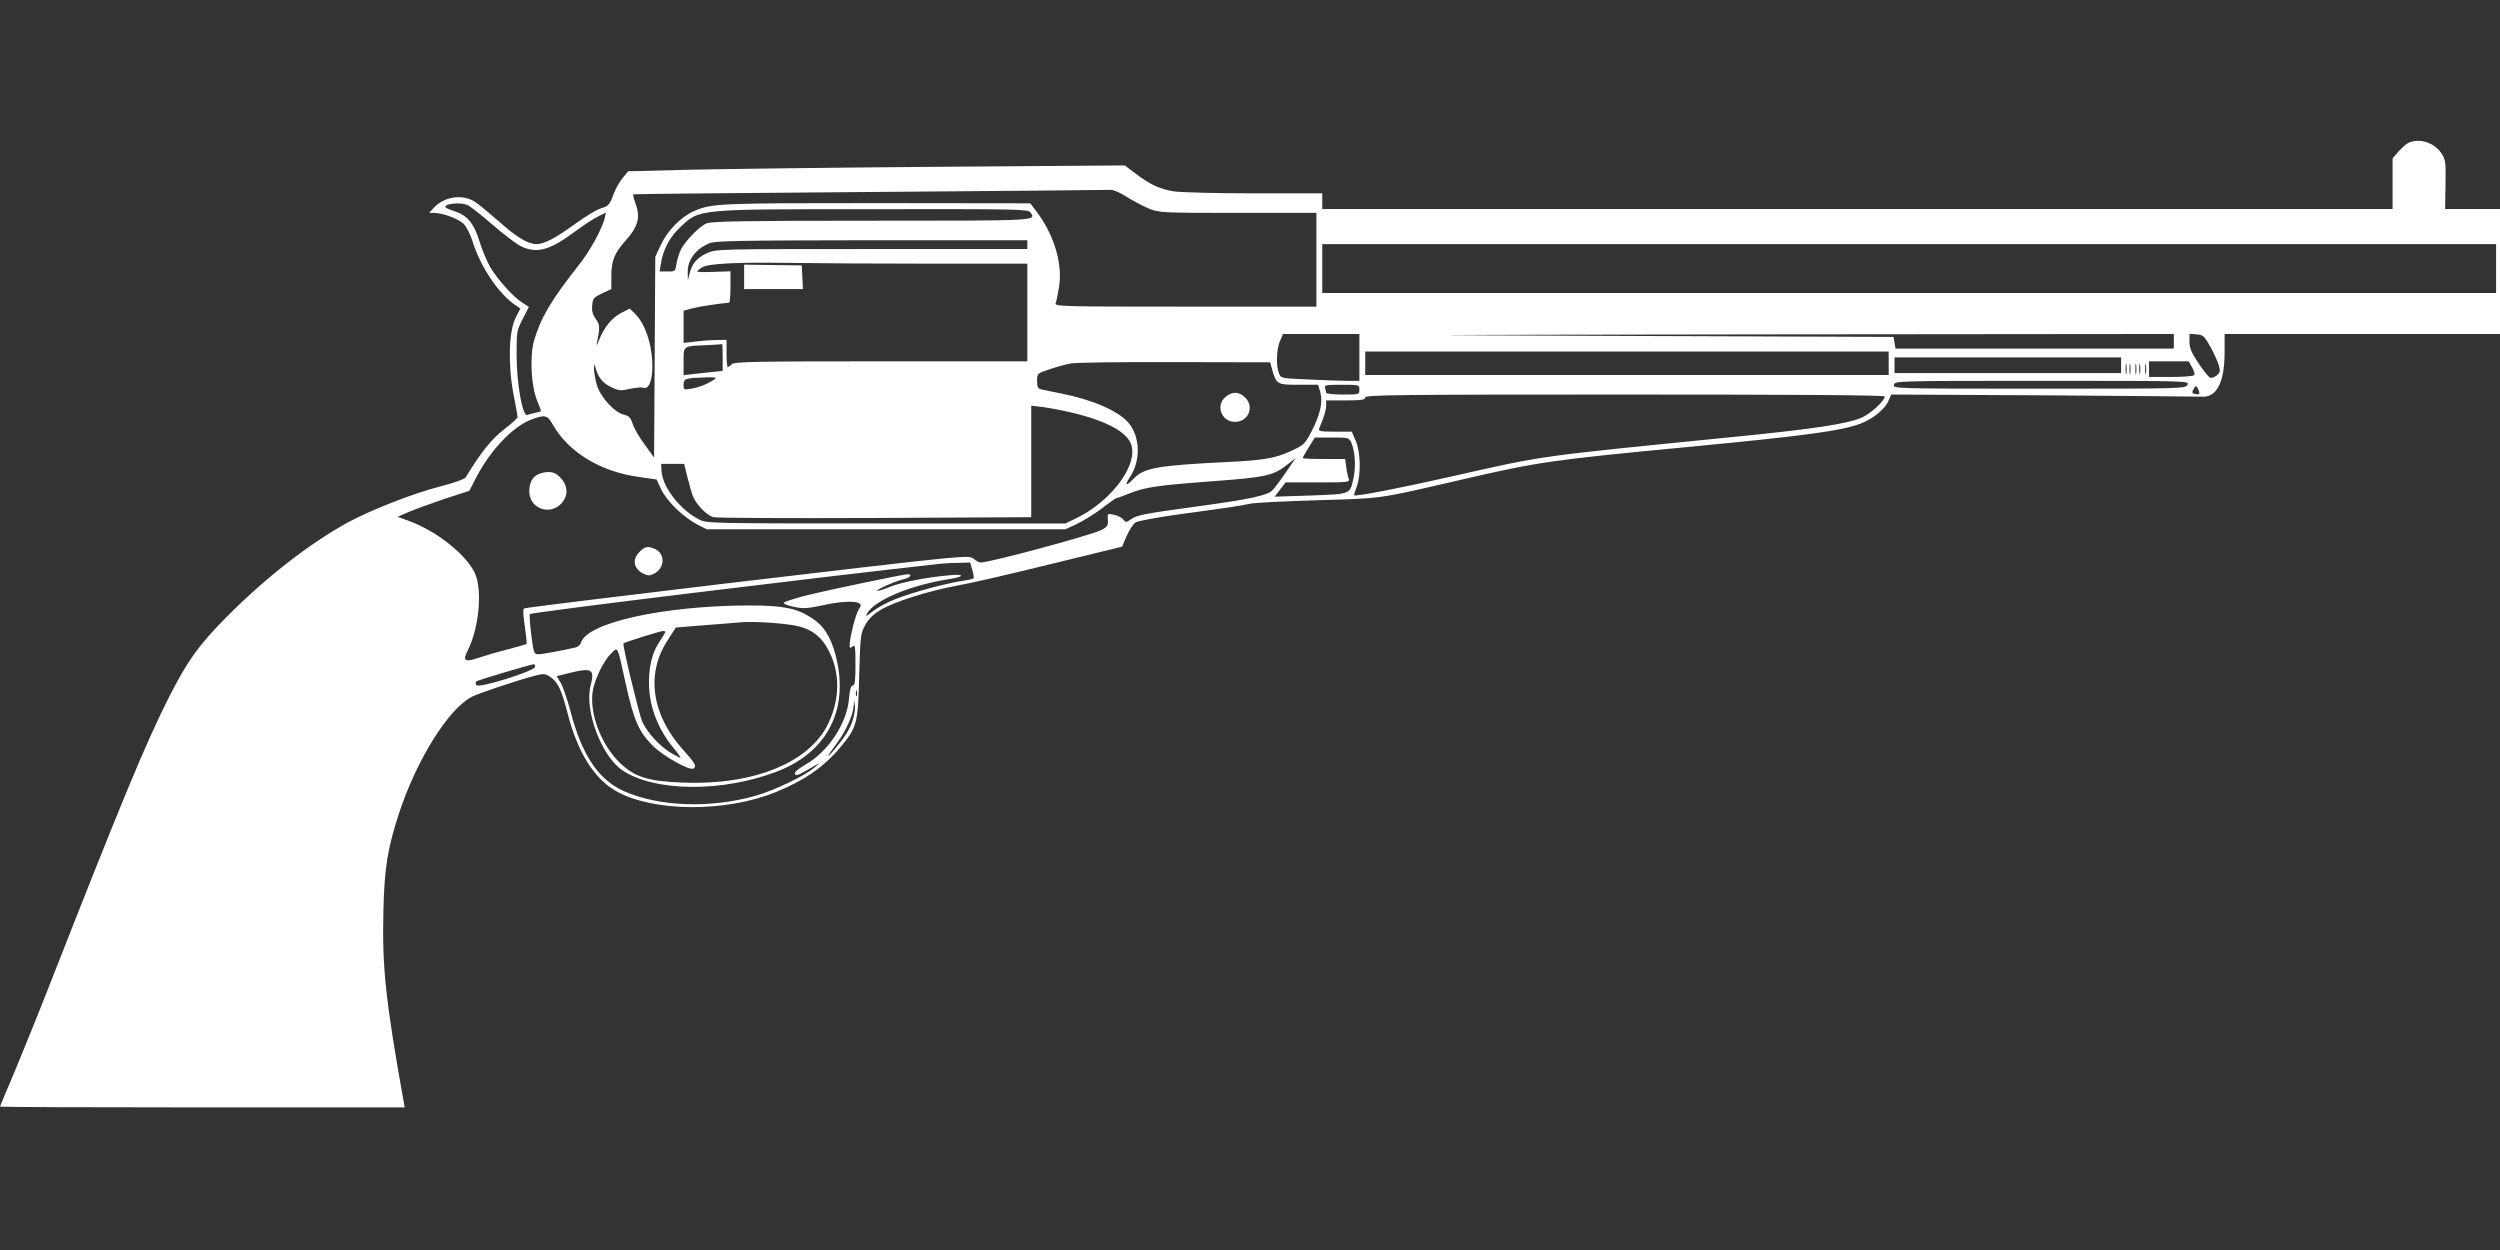 <?xml version="1.0" standalone="no"?>
<!DOCTYPE svg PUBLIC "-//W3C//DTD SVG 20010904//EN"
 "http://www.w3.org/TR/2001/REC-SVG-20010904/DTD/svg10.dtd">
<svg version="1.0" xmlns="http://www.w3.org/2000/svg"
 width="1280pt" height="640pt" viewBox="0 0 1280 640"
 preserveAspectRatio="xMidYMid meet">
<rect x="0" y="0" width="1280" height="640" fill="#333333" stroke="none"/>
<g transform="translate(0,640) scale(0.1,-0.1)"
fill="#ffffff" stroke="none">
<path d="M12334 5670 c-11 -4 -34 -24 -52 -44 l-32 -37 0 -129 0 -130 -2740 0
-2740 0 0 40 0 40 -347 0 c-192 0 -377 5 -412 10 -74 12 -125 36 -199 93 l-53
40 -957 -7 c-526 -4 -1098 -11 -1271 -15 l-315 -8 -28 -34 c-15 -18 -35 -54
-45 -79 -22 -60 -26 -65 -70 -78 -21 -7 -78 -42 -128 -78 -102 -74 -157 -103
-198 -104 -43 0 -102 35 -192 116 -46 40 -100 85 -121 99 -63 43 -159 30 -213
-29 l-24 -26 24 0 c46 0 126 -30 153 -56 14 -15 35 -55 46 -91 40 -130 134
-269 220 -326 l24 -17 -24 -47 c-35 -70 -40 -239 -11 -390 12 -60 21 -114 21
-119 0 -5 -32 -34 -71 -64 -64 -50 -116 -115 -194 -243 -6 -10 -55 -28 -129
-47 -139 -35 -362 -123 -479 -187 -195 -108 -416 -280 -613 -478 -147 -148
-202 -225 -297 -411 -121 -239 -240 -526 -612 -1474 -59 -151 -141 -353 -181
-449 -41 -95 -74 -175 -74 -177 0 -2 466 -4 1036 -4 l1036 0 -5 28 c-93 521
-111 689 -104 977 5 219 21 319 78 495 90 277 255 542 376 603 34 18 249 89
320 107 46 12 54 11 78 -4 40 -26 60 -67 90 -184 52 -205 139 -343 254 -405
191 -105 558 -106 812 -3 146 59 247 129 331 229 86 104 91 120 97 367 6 206
7 217 31 260 17 31 42 55 78 77 71 42 244 97 389 124 65 11 282 61 483 111
l365 89 24 56 c13 30 34 61 45 68 12 8 107 25 211 40 251 34 321 44 375 56 25
5 182 13 350 18 334 10 296 4 732 105 397 92 465 101 1145 166 608 58 798 83
899 121 64 24 126 75 144 119 l13 30 776 -4 c427 -3 793 -6 813 -7 77 -6 118
73 118 228 l0 93 705 0 705 0 0 320 0 320 -141 0 -140 0 2 123 c2 112 1 127
-19 159 -35 56 -109 82 -168 58z m-6567 -277 c32 -20 83 -47 113 -60 54 -22
62 -23 458 -23 l402 0 0 -240 0 -240 -671 0 c-635 0 -671 1 -664 18 4 9 12 49
18 87 17 119 -26 262 -116 382 l-32 42 -787 1 c-811 0 -843 -1 -935 -41 -65
-28 -136 -100 -169 -172 l-29 -62 -3 -514 -3 -514 -49 68 c-28 37 -55 85 -61
106 -10 30 -18 39 -42 45 -49 10 -123 90 -141 153 -9 30 -15 68 -15 85 1 21 3
25 6 11 13 -54 37 -85 80 -106 41 -20 50 -21 97 -10 29 6 60 9 68 6 29 -11 48
33 48 110 0 111 -38 222 -92 272 l-24 23 -41 -21 c-48 -24 -88 -71 -115 -138
-10 -25 -16 -35 -13 -21 18 83 17 98 -5 127 -15 22 -21 41 -18 69 3 36 7 41
51 62 l47 22 0 66 c0 80 15 116 73 182 63 70 76 118 53 184 -10 27 -16 51 -14
53 2 2 548 7 1213 12 666 5 1220 10 1232 11 13 1 49 -15 80 -35z m-3375 -42
c13 -5 70 -50 128 -100 58 -50 123 -100 146 -111 80 -40 149 -22 276 73 40 30
93 65 117 77 l44 22 -7 -29 c-13 -54 -75 -168 -131 -238 -143 -182 -196 -270
-231 -390 -22 -79 -15 -228 15 -303 11 -29 21 -54 21 -56 0 -2 -12 -6 -27 -9
-16 -3 -35 -8 -43 -12 -25 -9 -55 161 -55 311 0 116 1 123 32 182 l31 61 -33
21 c-46 28 -130 122 -166 184 -16 28 -41 88 -55 133 -28 92 -64 133 -134 154
-22 7 -40 16 -40 20 0 17 76 24 112 10z m2883 -38 c32 -44 46 -43 -811 -43
-662 0 -821 -3 -847 -14 -36 -15 -107 -88 -131 -134 -8 -16 -18 -48 -22 -71
-6 -40 -7 -41 -47 -41 l-40 0 7 41 c11 71 46 136 97 184 103 96 73 94 988 94
737 1 795 0 806 -16z m-15 -165 l0 -23 -797 0 c-796 0 -798 0 -845 -22 -50
-23 -76 -54 -88 -106 l-8 -32 -1 38 c-2 64 39 121 109 151 30 13 143 15 833
16 l797 0 0 -22z m7520 -123 l0 -125 -3005 0 -3005 0 0 125 0 125 3005 0 3005
0 0 -125z m-8018 25 l498 0 0 -250 0 -250 -749 0 c-653 0 -752 -2 -765 -15 -8
-8 -17 -15 -20 -15 -3 0 -6 32 -6 70 l0 70 -52 -1 c-29 0 -79 -4 -110 -8 l-58
-7 0 83 0 82 43 12 c33 9 145 26 190 29 4 0 7 36 7 81 l0 80 -85 -3 c-47 -2
-85 -1 -85 2 0 3 10 12 23 20 31 21 176 28 446 24 123 -2 449 -4 723 -4z
m2198 -480 l0 -120 -57 0 c-32 0 -123 3 -201 7 -143 6 -144 6 -154 32 -15 39
-13 121 5 164 l16 37 195 0 196 0 0 -120z m4170 83 l0 -38 -712 0 -713 0 -5
30 -5 30 -1355 5 c-1332 5 -1319 5 718 8 l2072 2 0 -37z m187 -28 c18 -33 38
-76 43 -95 9 -30 7 -37 -10 -52 -12 -9 -27 -15 -34 -12 -8 3 -35 37 -60 75
-36 53 -46 78 -46 109 l0 41 37 -3 c33 -3 39 -8 70 -63z m-7617 -54 l0 -70
-57 -6 c-32 -3 -77 -8 -100 -11 l-43 -5 0 70 c0 82 -4 79 120 84 41 2 76 4 78
5 1 1 2 -29 2 -67z m5970 -31 l0 -60 -1340 0 -1340 0 0 60 0 60 1340 0 1340 0
0 -60z m1190 -10 l0 -40 -580 0 -580 0 0 40 0 40 580 0 580 0 0 -40z m-4345
-28 c21 -70 25 -72 136 -72 l98 0 11 -39 c14 -52 -1 -115 -46 -202 -33 -63
-39 -68 -104 -98 -80 -37 -137 -47 -315 -56 -373 -18 -440 -30 -494 -89 -35
-37 -45 -32 -17 9 57 84 55 206 -5 279 -51 61 -180 118 -344 151 -44 9 -90 18
-102 21 -19 4 -23 11 -23 43 0 39 0 39 63 60 35 12 83 25 108 30 24 5 264 8
533 7 l489 -1 12 -43z m4372 -14 c-2 -13 -4 -3 -4 22 0 25 2 35 4 23 2 -13 2
-33 0 -45z m20 0 c-2 -13 -4 -3 -4 22 0 25 2 35 4 23 2 -13 2 -33 0 -45z m30
0 c-2 -13 -4 -3 -4 22 0 25 2 35 4 23 2 -13 2 -33 0 -45z m20 0 c-2 -13 -4 -3
-4 22 0 25 2 35 4 23 2 -13 2 -33 0 -45z m30 0 c-2 -13 -4 -3 -4 22 0 25 2 35
4 23 2 -13 2 -33 0 -45z m236 32 c10 -17 15 -35 12 -40 -4 -6 -55 -10 -119
-10 l-113 0 0 40 0 40 101 0 102 0 17 -30z m-7563 -61 c-37 -25 -74 -40 -115
-48 -45 -8 -45 -8 -45 20 0 31 11 34 120 37 40 1 51 -1 40 -9z m7540 -29 c-11
-20 -21 -20 -759 -20 -744 0 -749 0 -744 20 5 20 14 20 760 20 751 0 754 0
743 -20z m-4240 -25 c0 -25 -1 -25 -85 -25 -47 0 -85 4 -85 9 0 5 -3 16 -6 25
-5 14 6 16 85 16 90 0 91 0 91 -25z m4298 -23 c-5 -2 -15 -1 -24 2 -12 4 -12
9 -2 25 12 19 12 19 23 -2 6 -12 7 -24 3 -25z m-1608 -12 c0 -22 -73 -89 -120
-109 -73 -31 -241 -57 -633 -96 -1050 -105 -975 -94 -1472 -206 -265 -60 -485
-102 -492 -95 -1 1 5 22 14 46 22 64 19 177 -6 234 l-20 46 -87 0 c-78 0 -85
2 -79 18 23 54 34 90 35 115 l0 27 100 0 c82 0 100 3 100 15 0 13 154 15 1330
15 877 0 1330 -3 1330 -10z m-4169 -81 c188 -44 296 -104 313 -172 28 -109
-113 -290 -289 -373 l-50 -24 -918 0 c-912 0 -918 0 -959 21 -96 49 -186 165
-191 247 l-2 37 59 0 59 0 17 -70 c10 -38 22 -82 28 -96 17 -43 71 -98 105
-107 18 -4 391 -6 830 -4 l797 4 0 285 0 286 58 -7 c32 -4 96 -16 143 -27z
m-2652 -61 c82 -144 245 -243 442 -270 l91 -13 24 -52 c29 -60 114 -142 185
-179 l48 -24 918 0 918 0 60 28 c33 16 91 52 128 80 37 29 71 52 74 52 4 0 34
11 69 25 76 30 139 40 409 60 292 22 322 28 400 89 l39 31 -52 -76 c-29 -42
-61 -84 -70 -92 -27 -24 -120 -44 -362 -77 -293 -40 -330 -47 -360 -69 -24
-17 -26 -17 -40 0 -8 10 -30 20 -48 24 -32 6 -32 6 -30 -26 3 -27 -2 -35 -27
-50 -42 -25 -574 -169 -625 -169 -7 0 -22 8 -32 17 -17 15 -30 15 -156 4 -221
-20 -2114 -246 -2148 -256 -7 -2 -6 -30 3 -91 7 -48 11 -89 9 -91 -2 -2 -45
-14 -97 -28 -52 -13 -120 -33 -152 -44 -67 -23 -79 -14 -53 37 58 113 77 308
38 396 -43 95 -195 216 -336 268 l-60 22 55 24 c30 13 112 43 183 67 l129 42
37 72 c73 138 184 255 278 292 71 27 84 25 111 -23z m4089 -93 c19 -42 25
-119 13 -177 -19 -91 -11 -87 -220 -95 l-185 -6 28 36 28 37 165 0 c152 0 165
1 159 17 -4 9 -10 36 -13 60 l-6 43 -108 0 c-60 0 -109 2 -109 5 0 3 14 27 31
55 l31 50 87 0 c84 0 88 -1 99 -25z m-1940 -652 c6 -20 9 -39 7 -43 -3 -4 -28
-10 -56 -14 -80 -11 -266 -61 -348 -95 -41 -16 -92 -44 -114 -62 -30 -25 -37
-27 -28 -11 36 68 221 146 421 177 78 12 82 27 5 20 -117 -10 -247 -35 -310
-60 -32 -14 -61 -22 -64 -20 -6 6 96 51 137 60 31 6 45 25 20 25 -22 0 -400
-79 -517 -108 -63 -16 -116 -33 -118 -38 -2 -6 22 -15 52 -21 47 -10 68 -9
143 7 93 21 168 25 191 11 11 -7 10 -13 -3 -33 -16 -24 -45 -142 -46 -182 0
-15 3 -16 15 -6 13 11 15 0 15 -94 0 -83 -3 -106 -14 -106 -9 0 -15 -20 -19
-66 -10 -127 -107 -274 -225 -340 -28 -16 -52 -35 -52 -41 0 -19 11 -16 76 22
58 34 58 34 24 5 -51 -43 -201 -115 -300 -144 -232 -66 -497 -57 -677 24 -130
59 -214 185 -272 408 -16 61 -39 127 -50 146 l-21 34 64 16 c117 29 132 20
110 -63 -33 -128 56 -364 164 -436 167 -110 512 -112 791 -5 259 100 370 320
300 593 -26 98 -61 154 -126 195 -74 48 -146 62 -313 62 -436 0 -832 -87 -865
-189 -3 -12 -16 -23 -28 -26 -74 -17 -172 -35 -191 -35 -21 0 -24 6 -36 100
-7 56 -10 103 -7 106 9 9 1445 185 2097 257 19 2 62 5 96 5 l61 2 11 -37z
m-888 -290 c71 -18 118 -56 153 -124 59 -115 58 -247 -3 -375 -96 -199 -382
-315 -743 -301 -182 7 -250 29 -327 105 -91 91 -148 239 -137 351 7 64 54 164
96 205 36 35 30 48 75 -156 41 -186 67 -245 137 -315 52 -53 189 -130 209
-118 18 11 11 26 -50 93 -163 180 -194 389 -84 560 l44 69 147 12 c82 6 166
13 188 15 69 6 237 -6 295 -21z m-686 -35 c-5 -7 -20 -32 -35 -56 -39 -62 -55
-162 -42 -262 13 -95 52 -183 116 -263 26 -31 45 -57 41 -57 -3 0 -25 11 -49
25 -57 34 -122 105 -147 161 -17 40 -102 393 -96 400 7 6 185 62 201 63 12 1
16 -3 11 -11z m-664 -172 c0 -21 -290 -112 -301 -94 -4 7 -5 16 -1 19 6 6 275
86 295 88 4 1 7 -5 7 -13z m1647 -148 c-3 -7 -5 -2 -5 12 0 14 2 19 5 13 2 -7
2 -19 0 -25z m-22 -128 c-15 -46 -42 -88 -99 -155 -41 -48 -30 -25 19 40 46
62 84 145 86 193 l2 27 4 -28 c3 -15 -3 -50 -12 -77z"/>
<path d="M3810 4983 l0 -63 150 0 151 0 -3 61 -3 60 -148 2 -147 2 0 -62z"/>
<path d="M6276 4369 c-54 -43 -23 -129 47 -129 69 0 101 77 52 125 -30 30 -64
32 -99 4z"/>
<path d="M2773 3978 c-42 -11 -63 -42 -63 -94 0 -85 100 -125 161 -65 38 38
39 87 4 129 -28 34 -56 42 -102 30z"/>
<path d="M3275 3575 c-39 -38 -32 -86 17 -111 24 -12 33 -13 55 -2 57 27 61
102 7 127 -37 16 -52 14 -79 -14z"/>
</g>
</svg>

